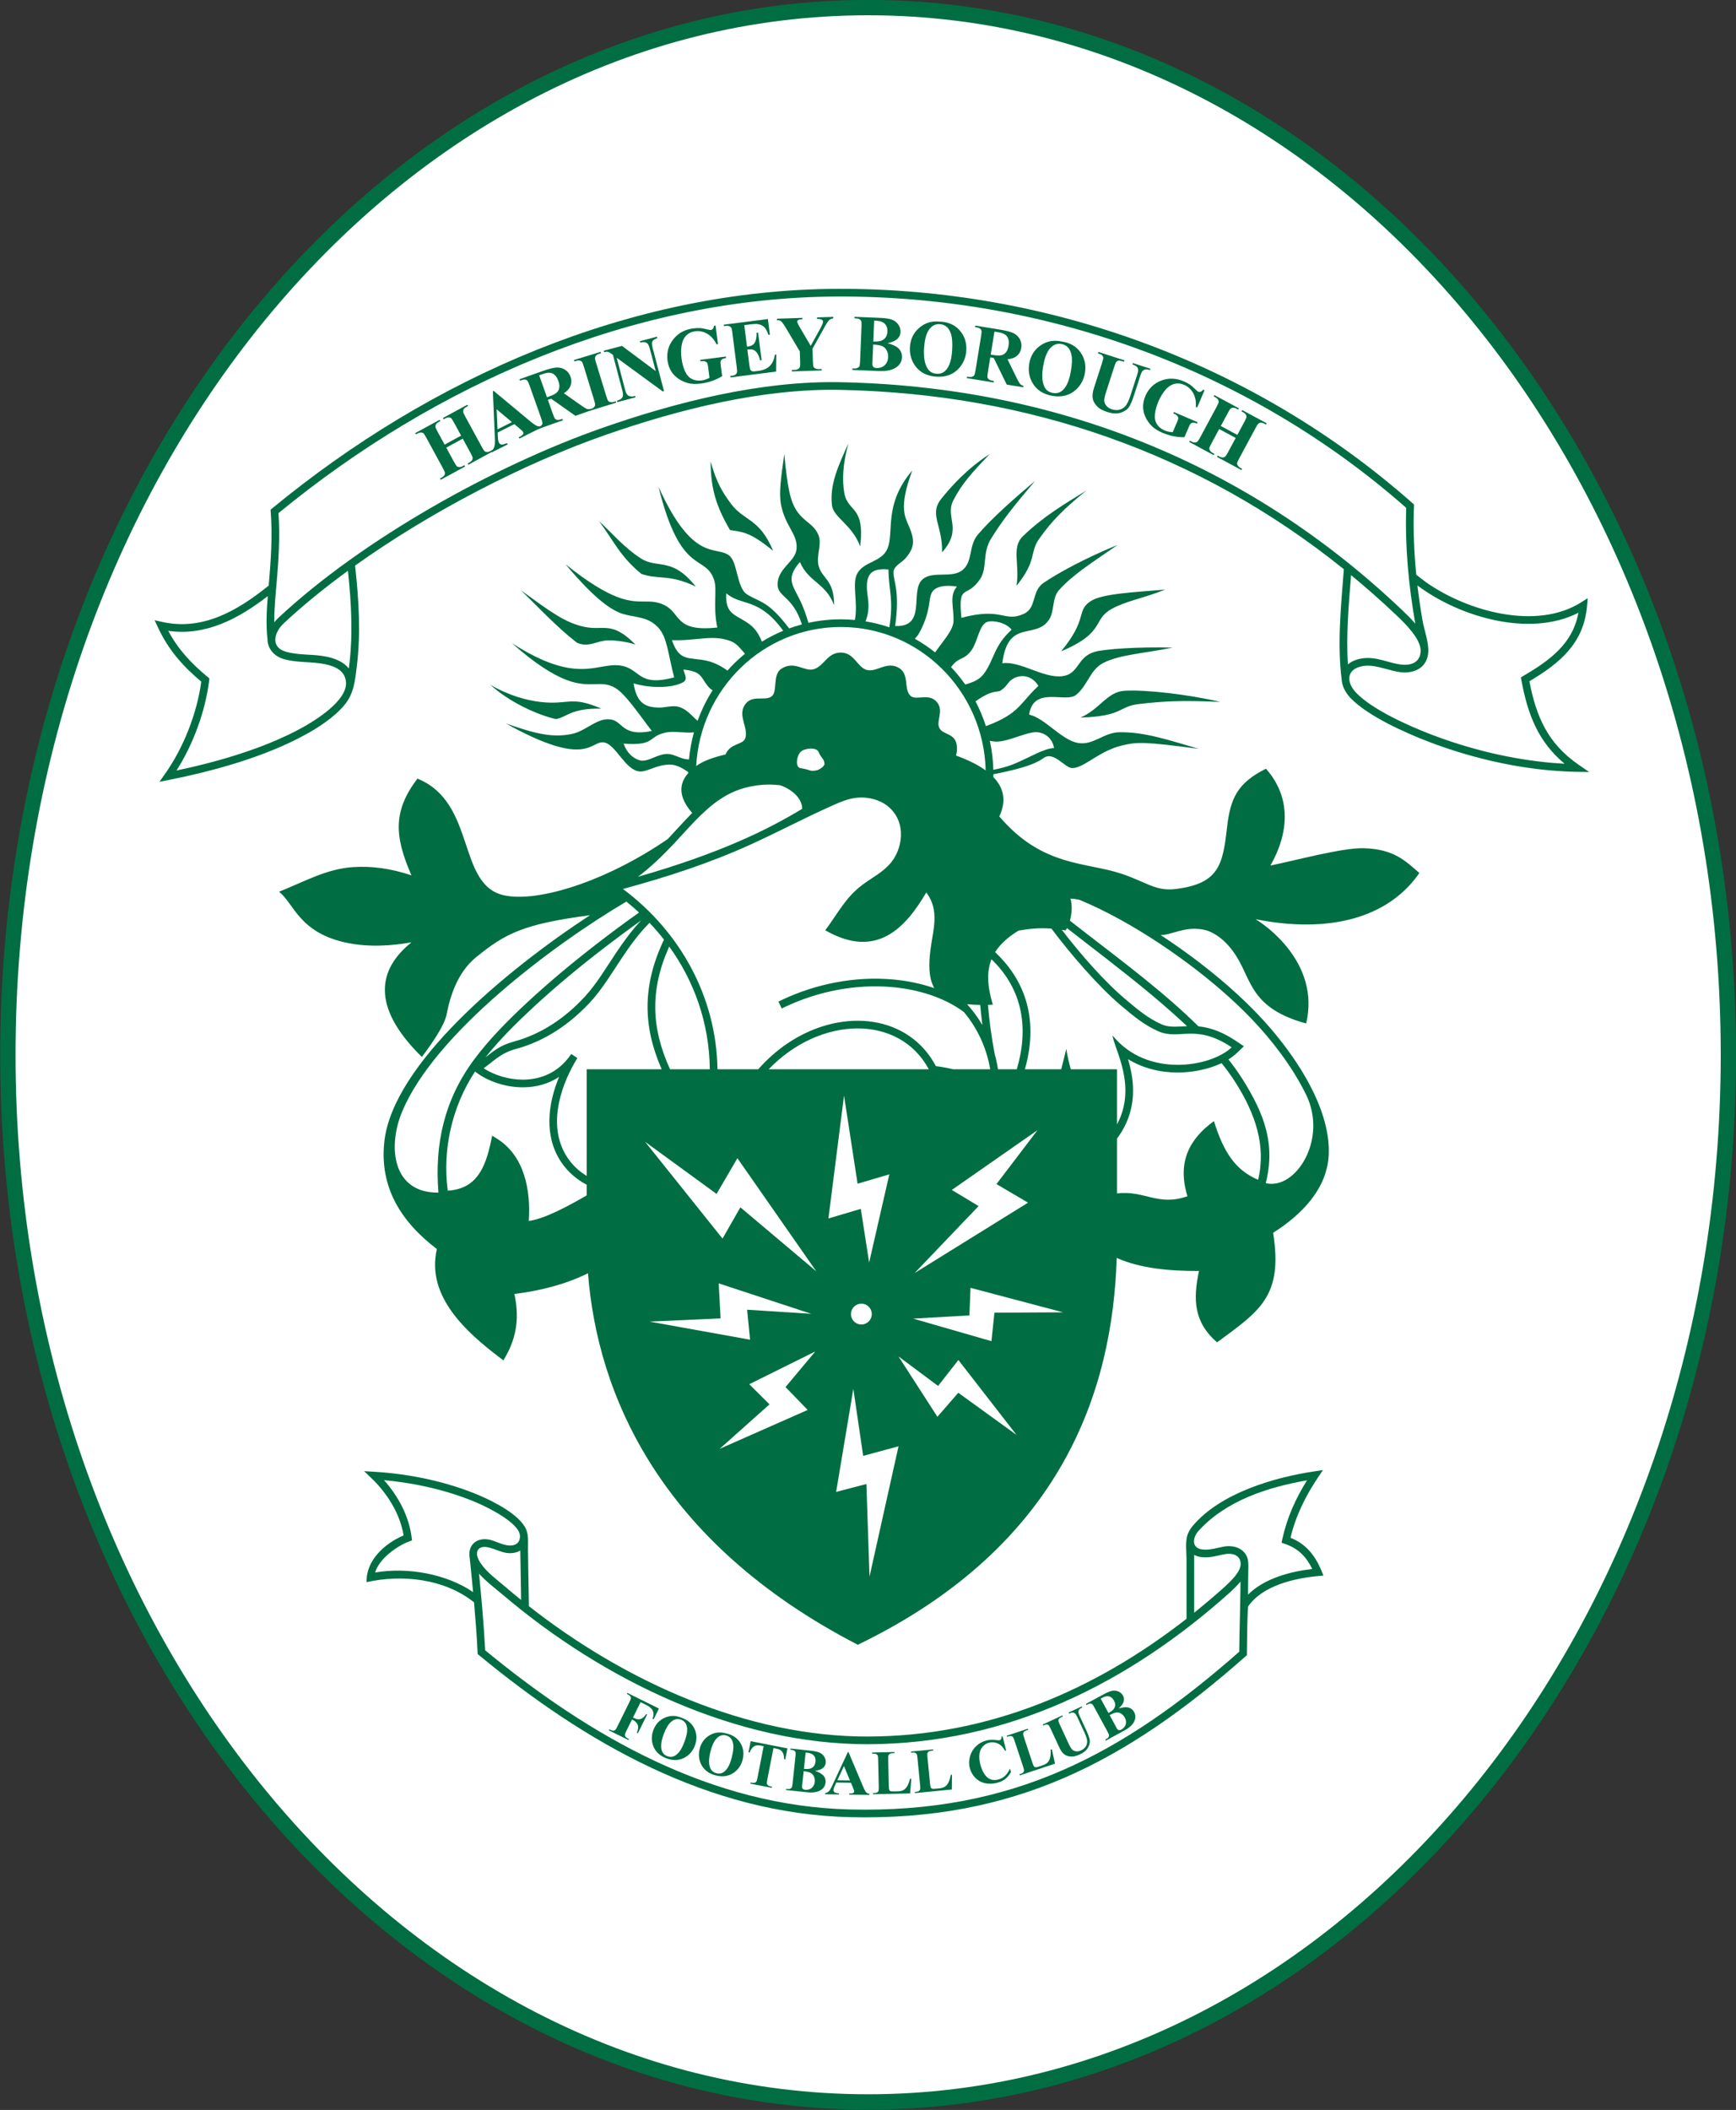 <?xml version="1.0" encoding="UTF-8"?>
<svg xmlns="http://www.w3.org/2000/svg" xmlns:xlink="http://www.w3.org/1999/xlink" width="466.6pt" height="567pt" viewBox="0 0 466.6 567" version="1.1">
<rect x="0" y="0" width="466.6" height="567" fill="#333333" stroke="none"/>
<g id="surface1">
<path style=" stroke:none;fill-rule:evenodd;fill:rgb(0%,43.138%,25.877%);fill-opacity:1;" d="M 233.336 -0.02 C 362.176 -0.02 466.621 126.891 466.621 283.445 C 466.621 440 362.176 566.91 233.336 566.91 C 104.5 566.91 0.055 440 0.055 283.445 C 0.055 126.891 104.5 -0.02 233.336 -0.02 Z M 233.336 -0.02 "/>
<path style=" stroke:none;fill-rule:evenodd;fill:rgb(100%,100%,100%);fill-opacity:1;" d="M 233.336 4.105 C 359.898 4.105 462.496 129.168 462.496 283.445 C 462.496 437.719 359.898 562.785 233.336 562.785 C 106.777 562.785 4.18 437.719 4.18 283.445 C 4.18 129.168 106.777 4.105 233.336 4.105 Z M 233.336 4.105 "/>
<path style=" stroke:none;fill-rule:evenodd;fill:rgb(0%,43.138%,25.877%);fill-opacity:1;" d="M 117.844 320.488 C 116.777 307.438 119.434 295.531 127.352 284.832 C 131.465 279.273 136.672 274.055 141.727 269.359 C 147.938 263.594 154.523 258.156 161.242 252.992 C 164.699 250.332 168.207 247.742 171.766 245.219 C 170.664 244.199 169.527 243.219 168.355 242.277 C 148.609 253.938 116.805 277.711 108.066 298.777 C 104.168 308.168 105.43 320.629 117.844 320.488 Z M 185.004 207.5 C 182.879 206.004 181.367 205.434 179.902 205.465 C 176.391 205.531 173.887 207.48 171.922 207.316 C 168.039 206.996 165.527 200.023 162.352 199.512 C 158.645 198.918 158.078 206.703 135.996 194.43 C 142.328 196.559 147.719 198.508 153.75 197.227 C 157.633 196.398 160.629 192.66 164.332 193.375 C 167.496 193.988 167.32 198.043 175.199 196.43 C 171.855 192.109 168.156 186.516 165.371 184.867 C 161.441 182.543 158.746 185.234 152.113 182.664 C 148.641 181.316 143.812 178.379 137.594 172.828 C 155.145 184.129 160.355 178.055 166.551 178.824 C 172.266 179.531 171.148 184.73 181.199 182.027 C 179.566 175.797 179.359 171.289 176.953 168.68 C 174.266 165.762 171.316 166.016 167.848 165.094 C 164.789 164.281 160.387 161.613 151.996 151.625 C 158.195 156.582 162.504 159.094 165.75 160.363 C 171.945 162.789 174.285 160.641 178.402 162.523 C 183.172 164.703 181.094 169.91 192.797 168.629 C 191.535 162.605 192.879 158.551 191.891 155.715 C 189.477 148.809 182.938 154.938 176.996 130.824 C 186.18 151.117 192.234 146.645 195.867 149.184 C 198.34 150.914 197.934 157.953 200.805 159.738 C 204.254 161.887 206.488 161.414 212.105 168.879 C 213.227 168.469 214.371 168.109 215.535 167.797 C 213.086 160.145 209.086 160.484 209 157.176 C 208.887 152.832 213.668 150.984 214.07 147.703 C 214.574 143.594 211.125 141.668 209.934 135.68 C 209.305 132.543 209.898 128.492 210.801 122.023 C 211.668 131.285 212.453 134.656 214.055 137.133 C 216.109 140.32 218.727 140.715 220 143.828 C 220.992 146.246 219.309 149.336 220.027 152.074 C 220.957 155.598 224.164 155.602 224.203 162.629 C 221.801 156.492 217.402 156.559 215 151.027 C 210.918 155.75 213.25 157.328 215.324 161.941 C 215.992 163.426 216.695 165.27 217.281 167.375 C 220.09 166.754 223.008 166.43 226 166.43 C 227.273 166.43 228.531 166.492 229.773 166.605 C 230.672 161.75 228.91 156.836 230.418 154.113 C 232.289 150.75 236.984 151.141 238.555 147.371 C 240.375 142.996 237.406 135.547 245.203 126.426 C 241.441 136.527 243.293 138.969 244.395 141.613 C 245.91 145.25 245.824 147.172 243.379 150.027 C 242.387 151.188 240.219 152.051 240.145 153.723 C 240.047 155.977 241.949 158.648 240.602 168.227 C 249.086 168.594 244.609 159.148 247.746 155.895 C 250.395 153.152 255.832 155.609 258.746 153.156 C 261.539 150.805 260.27 146.695 262.824 143.668 C 266.598 139.191 273.051 133.582 278.207 129.227 C 272.199 136.344 269.496 139.73 266.34 144.812 C 263.996 148.59 265.398 152.652 263.465 155.566 C 259.762 161.148 257.453 156.344 258.402 166.027 C 269.5 163.066 269.801 167.324 275.098 164.992 C 278.777 163.371 277.121 158.883 280.527 156.602 C 284.367 154.023 291.34 150.129 300.406 146.426 C 293.23 151.395 288.453 154.363 284.68 158.527 C 282.652 160.762 283.523 164.199 281.934 166.559 C 278.273 171.98 270.871 166.164 269.406 178.23 C 274.262 177.574 280.469 182.336 285.527 181.711 C 290.059 181.148 289.375 176.652 294.141 175.191 C 296.691 174.41 306.016 173.785 315.207 174.027 C 306.988 175.668 300.965 175.91 296.551 178.148 C 292.953 179.969 292.395 184.18 289.219 186.742 C 286.414 189 277.785 184.223 276.605 192.031 C 280.785 192.949 285.281 198.805 289.621 199.633 C 293.777 200.426 296.555 196.891 300.715 196.785 C 307.645 196.609 314.328 198.965 322.207 201.23 C 307.762 199.332 305.738 199.312 301.516 200.34 C 295.34 201.84 291.344 206.418 288.199 206.406 C 286.18 206.398 283.223 201.688 280.453 203.734 C 277.719 205.758 272.176 207.055 267.004 208.059 C 267.004 208.312 267 208.562 266.996 208.816 C 269.711 211.625 270.625 215.102 268.594 219.383 C 280.105 232.977 291.793 231.59 301.422 234.793 C 308.008 236.98 310.594 239.555 315.91 238.91 C 327.672 237.484 328.656 232.375 329.797 222.371 C 330.68 214.637 332.516 210.43 340.262 206.574 C 347.16 214.348 346.43 223.887 341.461 232.594 C 348.457 231.16 360.832 227.793 366.484 227.938 C 374.746 228.141 377.863 231.465 381.496 234.598 C 373.188 246.637 357.375 250.973 337.461 247.012 C 339.996 248.484 354.934 258.762 351.07 275.035 C 336.488 271.055 336.445 263.758 332.535 257.328 C 329.492 252.324 325.871 250.273 323.441 249.812 C 318.336 248.844 315.086 251.273 311.961 251.27 C 319.398 256.133 326.418 261.574 332.09 266.742 C 334.156 268.629 336.16 270.574 338.094 272.594 C 346.848 281.75 357.594 296.801 357.145 310.062 C 356.82 319.551 349.66 326.547 342.184 331.289 C 344.961 348.527 338.344 352.406 327.125 360.723 C 320.785 355.262 320.66 349.062 322.266 341.543 C 314.32 341.562 306.566 340.891 300.145 338.035 C 299.066 373.059 285.906 415.238 230.555 441.992 C 176.898 414.254 160.52 374.164 158.043 342.16 C 151.965 345.156 145.219 346.852 138.258 347.73 C 139.547 353.699 139.027 359.031 135.891 364.551 L 135.309 365.574 L 134.371 364.863 C 125.289 357.98 114.477 348.285 117.426 335.652 C 107.848 328.371 101.906 319.055 103.312 306.688 C 105.656 286.027 135.766 260.875 158.57 245.945 C 140.672 248.309 135.801 250.84 127.945 257.25 C 122.93 261.344 120.969 267.773 120.047 272.582 C 119.496 275.469 116.34 280.09 113.391 284.035 C 99.391 270.301 101.793 260.301 110.594 253.234 C 105.215 254.172 99.066 254.602 93.082 253.328 C 80.316 250.605 79.008 242.723 74.988 239.633 C 82.125 236.793 87.797 233.477 94.918 233.012 C 99.785 232.695 104.957 233.336 110.594 235.234 C 105.926 224.566 105.66 217.898 112.191 209.23 C 128.07 215.684 122.746 237.734 135.418 240.582 C 144.422 242.609 162.773 236.957 179.492 225.461 C 181.789 223.02 183.898 220.633 186.047 218.461 C 182.27 214.148 182.449 210.598 185 207.73 Z M 185.188 204.078 C 182.457 204.039 181.098 202.18 178.336 202.707 C 175.812 203.188 173.707 204.965 171.723 204.254 C 169.957 203.621 168.516 202.281 167.598 199.832 C 176.234 200.457 173.992 198.004 178.75 196.898 C 181.188 196.332 183.938 197.082 186.516 196.809 C 185.867 199.156 185.418 201.582 185.188 204.078 Z M 187.5 193.707 C 185.895 192.359 184.742 190.641 182.422 189.941 C 180.855 189.473 178.711 190.168 177.156 190.145 C 173.734 190.09 171.137 189.219 170.297 183.633 C 174.422 184.914 180.57 185.047 183.613 183.328 C 184.996 182.547 183.934 181.125 183.699 179.93 C 185.973 180.156 187.535 180.664 188.355 181.691 C 189.395 182.992 190.121 184.711 191.527 185.508 C 189.902 188.062 188.547 190.809 187.5 193.707 Z M 195.523 180.207 C 193.684 178.859 191.684 177.941 189.98 177.562 C 185.168 176.488 182.637 177.984 180.598 172.023 C 187.105 172.297 191.645 170.387 196.492 172.328 C 198.172 173 199.074 174.434 200.242 175.668 C 198.555 177.055 196.977 178.57 195.523 180.207 Z M 204.766 172.438 C 204.094 170.633 203.039 168.988 201.648 167.902 C 198.121 165.137 194.809 165.461 195.199 159.426 C 199.367 163.012 203.875 160.383 210.516 169.5 C 208.516 170.328 206.594 171.312 204.766 172.438 Z M 238.801 153.027 C 238.863 158.789 240.238 160.984 239.035 168.574 C 236.965 167.871 234.82 167.332 232.621 166.973 C 233.359 165.207 233.656 163.176 233.246 160.465 C 232.324 154.391 233.906 152.605 238.801 153.027 Z M 245.883 171.645 C 246.477 171.07 247.031 170.266 247.559 169.18 C 250.207 163.707 249.496 161.227 250.402 159.355 C 251.27 157.559 253.965 157.121 257.203 157.625 C 255.035 160.176 256.422 163.129 256.281 166.969 C 256.191 169.387 253.367 172.383 251.336 175.32 C 249.625 173.953 247.801 172.723 245.883 171.645 Z M 255.629 179.273 C 257.773 176.289 259.121 177.637 261.23 174.57 C 262.844 172.219 263.23 167.621 265.523 167.07 C 267.168 166.672 270.379 167.32 271.895 169.223 C 267.078 173.621 267.27 177.121 264.559 180.906 C 263.352 182.598 261.77 183.27 259.438 183.949 C 258.281 182.297 257.008 180.734 255.629 179.273 Z M 262.195 188.469 C 267.062 185.035 267.93 186.316 269.121 185.465 C 271.094 184.062 270.746 183.102 272.703 182.168 C 274.383 181.363 277.254 181.309 279.105 184.32 C 276.07 187.098 274.691 189.508 272.09 191.496 C 270.297 192.863 267.969 194.039 264.988 195.125 C 264.246 192.812 263.309 190.586 262.195 188.469 Z M 266.043 199.059 C 266.727 199.234 267.453 199.328 268.238 199.281 C 271.176 199.105 274.883 197.219 277.664 196.809 C 280.402 196.406 282.867 198.223 283.305 201.02 C 280.406 201.168 277.074 203.418 272.48 205.316 C 270.938 205.957 269.008 206.473 266.988 206.867 C 266.914 204.195 266.594 201.582 266.043 199.059 Z M 174.578 247.992 C 171.785 250.777 169.453 253.98 167.25 257.273 C 164.559 261.293 161.949 265.715 158.664 269.277 C 153.207 275.184 146.488 279.77 138.684 281.879 C 134.605 282.98 132.914 284.988 129.992 287.07 C 133.035 289.07 137.004 290.137 140.543 290.133 C 145.57 290.121 149.941 288.078 152.969 284.02 L 153.555 283.238 L 155.18 284.316 L 154.684 285.156 C 150.234 292.754 147.219 303.199 152.566 311.152 C 153.918 313.168 155.672 314.773 157.688 316.004 L 157.688 287.336 L 177.84 287.336 C 172.801 275.797 172.57 264.93 178.465 252.488 C 177.242 250.93 175.945 249.43 174.578 247.992 Z M 179.871 254.363 C 174.59 266.117 175.086 276.355 180.09 287.336 L 190.785 287.336 C 190.641 274.895 186.578 263.648 179.871 254.363 Z M 192.84 287.336 L 203.801 287.336 C 208.488 282.012 214.48 277.848 221.293 275.738 C 228.207 273.598 235.883 273.676 242.355 277.16 C 246.348 279.309 249.441 282.531 251.539 286.496 C 253.117 286.684 254.656 286.984 256.18 287.336 L 266.137 287.336 C 265.211 281.734 262.738 276.293 259.059 271.945 C 253.562 267.875 246.449 265.844 239.773 265.254 C 230 264.395 219.891 266.379 211.043 270.566 L 210.109 271.008 L 209.227 269.145 L 210.16 268.703 C 219.34 264.359 229.816 262.305 239.953 263.203 C 243.684 263.531 247.52 264.289 251.164 265.559 L 251.094 265.441 L 250.938 265.352 L 250.891 265.066 C 249.684 262.691 249.535 259.402 250.113 255.031 C 250.77 250.047 252.637 244.562 248.957 239.836 C 243.547 249.051 235.746 258.012 221.805 249.988 C 225.262 245.402 227.258 241.117 231.859 237.734 C 234.617 235.703 237.055 234.504 239.113 232.238 C 242.629 228.363 243.879 220.918 238.617 216.641 C 236.605 215.004 232.812 213.629 228.484 214.688 C 226.574 215.152 224.559 216.094 222.543 217.004 C 215.57 220.164 208.891 223.691 201.891 226.883 C 190.828 231.922 179.227 235.699 167.438 238.887 C 182.883 250.414 192.559 268 192.84 287.336 Z M 206.602 287.336 L 249.645 287.336 C 241.688 272.535 220.539 272.883 206.602 287.336 Z M 268.238 287.336 L 273.297 287.336 C 276.457 276.605 275.129 266.125 266.492 257.777 C 265.16 261.121 265.367 265.059 266.852 269.988 C 266.402 270.008 265.965 270.02 265.535 270.031 C 265.918 274.473 266.531 278.98 267.367 283.297 C 267.734 284.605 268.027 285.953 268.238 287.336 Z M 287.574 247.414 C 289.293 248.754 291.02 250.09 292.746 251.426 C 301.668 258.328 312.914 266.723 322.125 275.809 C 325.844 276.172 329.109 277.664 332.195 279.727 L 334.336 281.156 L 332.477 282.93 C 331.793 283.586 331.02 284.172 330.18 284.695 C 331.621 286.52 332.938 288.363 334.094 290.211 C 339.758 299.297 342.891 307.352 340.207 317.941 C 348.129 319.926 356.965 306.297 351.059 294.18 C 347.301 286.473 341.547 279.191 336.602 274.02 C 334.703 272.035 332.73 270.117 330.699 268.27 C 319.934 258.445 304.145 247.582 290.07 241.777 C 289.223 241.602 288.426 241.5 287.688 241.488 C 288.137 242.57 288.227 245.082 287.574 247.414 Z M 286.785 249.414 C 286.668 249.625 286.547 249.828 286.414 250.023 C 286.07 249.965 285.73 249.91 285.398 249.859 C 290.465 256.523 296.992 263.918 302.648 268.656 C 305.684 271.203 308.469 273.586 312.129 275.23 C 313.109 275.672 314.074 275.848 315.141 275.883 C 316.473 275.93 317.754 275.82 319.055 275.762 C 317.734 274.516 316.406 273.305 315.09 272.137 C 307.543 265.422 299.469 259.234 291.484 253.055 C 289.914 251.844 288.348 250.629 286.785 249.414 Z M 282.609 249.547 C 279.16 249.293 276.398 249.609 273.773 250.074 C 270.871 251.848 268.797 253.738 267.465 255.867 C 274.668 262.621 279.562 272.891 275.473 287.336 L 285.238 287.336 L 286.609 281.844 C 286.836 283.52 287.258 285.387 287.805 287.336 L 300.223 287.336 L 300.223 302.156 C 305.738 291.918 299.473 281.883 299.02 278.242 C 308.273 289.723 325.465 286.785 331.051 281.441 C 321.23 274.879 317.027 279.688 311.285 277.109 C 307.336 275.34 304.582 272.969 301.324 270.234 C 295.246 265.141 287.566 256.168 282.609 249.547 Z M 263.465 270.043 C 262.184 270.031 261.008 269.965 259.934 269.852 C 261.449 271.527 262.836 273.41 264.039 275.469 C 263.809 273.66 263.621 271.848 263.465 270.043 Z M 215.621 217.348 C 215.617 214.844 213.332 212.305 209.707 211.02 C 207.973 210.816 206.328 210.805 205.148 210.887 C 200.641 211.211 196.777 212.516 193.074 215.098 C 188.602 218.215 184.816 222.809 181.09 226.77 C 178 230.055 174.914 233 171.496 235.613 C 193.527 229.289 206.203 223.039 215.621 217.348 Z M 300.223 305.977 L 300.223 320.707 C 307.688 319.801 311.25 324.27 319.164 321.453 C 316.246 312.047 319.949 305.852 326.277 301.277 C 328.961 309.922 332.227 314.512 338.156 317.043 C 340.359 307.855 337.352 299.332 332.344 291.305 C 331.145 289.383 329.797 287.512 328.344 285.695 C 324.625 287.461 320.105 288.234 316.402 288.215 C 311.637 288.188 307.078 287.012 303.18 284.617 C 303.676 286.285 304.074 287.977 304.312 289.719 C 305.145 295.879 303.727 301.281 300.223 305.977 Z M 157.688 321.242 L 157.688 318.375 C 154.969 316.93 152.609 314.918 150.852 312.305 C 146.203 305.383 147.195 296.797 150.273 289.387 C 147.457 291.242 144.145 292.188 140.547 292.191 C 136.129 292.203 131.188 290.711 127.684 287.949 C 121.473 297.336 118.863 309.016 120.348 319.969 C 127.867 319.488 130.391 314.223 131.984 306.625 L 132.289 305.184 L 133.539 305.965 C 141.02 310.621 142.68 319.906 142.121 328.109 C 146.551 327.48 152.715 324.098 157.688 321.242 Z M 172.324 247.352 C 169.004 249.715 165.73 252.141 162.5 254.625 C 155.832 259.75 149.297 265.148 143.133 270.871 C 138.754 274.934 134.25 279.406 130.48 284.145 C 132.703 282.41 134.438 280.891 138.145 279.887 C 145.574 277.879 151.961 273.496 157.148 267.875 C 160.344 264.414 162.918 260.039 165.539 256.125 C 167.609 253.031 169.785 250.031 172.324 247.352 Z M 172.324 247.352 "/>
<path style=" stroke:none;fill-rule:evenodd;fill:rgb(100%,100%,100%);fill-opacity:1;" d="M 226 168.488 C 247.176 168.488 264.406 185.66 264.93 207.031 C 262.777 205.465 260.023 204.145 256.945 203.035 C 257.188 202.223 257.305 201.312 257.145 200.215 C 256.664 196.891 253.34 197.52 252.465 195.609 C 251.59 193.703 253.688 191.137 251.93 188.809 C 249.832 186.031 246.191 188.395 244.719 186.988 C 242.824 185.18 244.5 181.215 241.625 179.496 C 238.344 177.539 235.625 180.746 233.008 180.043 C 230.387 179.34 229.637 175.363 226 175.363 C 222.316 175.363 221.527 179.012 218.703 179.836 C 216.215 180.57 213.543 177.445 210.039 179.691 C 207.551 181.289 209.07 185.633 207.488 187.047 C 205.691 188.648 202 186.348 200.059 189.629 C 198.352 192.508 201.285 195.801 200.277 198.465 C 199.617 200.211 196.305 199.641 195.008 202.738 C 191.594 203.574 189.133 204.406 187.121 205.852 C 188.234 185.031 205.219 168.488 226 168.488 Z M 226 168.488 "/>
<path style=" stroke:none;fill-rule:evenodd;fill:rgb(100%,100%,100%);fill-opacity:1;" d="M 219.402 341.641 L 198.199 311.238 L 192.598 320.84 L 173.398 306.84 L 194.199 332.84 L 199 324.441 Z M 219.402 341.641 "/>
<path style=" stroke:none;fill-rule:evenodd;fill:rgb(100%,100%,100%);fill-opacity:1;" d="M 233.707 423.676 L 241.504 388.656 L 232.004 391.23 L 229.359 373.215 L 224.738 400.91 L 232.871 398.793 Z M 233.707 423.676 "/>
<path style=" stroke:none;fill-rule:evenodd;fill:rgb(100%,100%,100%);fill-opacity:1;" d="M 226.859 294.41 L 222.664 327.43 L 231.363 324.855 L 233.609 339.27 L 239.031 315.578 L 230.5 318.094 Z M 226.859 294.41 "/>
<path style=" stroke:none;fill-rule:evenodd;fill:rgb(100%,100%,100%);fill-opacity:1;" d="M 245.828 342.102 L 276.312 323.188 L 267.828 318.195 L 278.855 303.711 L 255.828 319.77 L 263.027 324.105 Z M 245.828 342.102 "/>
<path style=" stroke:none;fill-rule:evenodd;fill:rgb(100%,100%,100%);fill-opacity:1;" d="M 285.723 352.656 L 260.852 346.078 L 260.555 353.484 L 245.445 354.348 L 266.48 360.41 L 267.285 352.758 Z M 285.723 352.656 "/>
<path style=" stroke:none;fill-rule:evenodd;fill:rgb(100%,100%,100%);fill-opacity:1;" d="M 273.219 385.602 L 257.594 365.473 L 252.137 372.438 L 241.496 364.508 L 251.953 380.73 L 257.566 374.27 Z M 273.219 385.602 "/>
<path style=" stroke:none;fill-rule:evenodd;fill:rgb(100%,100%,100%);fill-opacity:1;" d="M 193.438 389.332 L 217.09 378.887 L 211.133 372.742 L 219.129 363.176 L 201.387 371.977 L 206.82 377.391 Z M 193.438 389.332 "/>
<path style=" stroke:none;fill-rule:evenodd;fill:rgb(100%,100%,100%);fill-opacity:1;" d="M 218.047 353.059 L 193.176 344.879 L 193.68 354.285 L 174.566 355.148 L 201.602 360.012 L 200.809 351.957 Z M 218.047 353.059 "/>
<path style=" stroke:none;fill-rule:evenodd;fill:rgb(100%,100%,100%);fill-opacity:1;" d="M 231.516 350.328 C 233.062 350.328 234.316 351.582 234.316 353.129 C 234.316 354.676 233.062 355.93 231.516 355.93 C 229.969 355.93 228.715 354.676 228.715 353.129 C 228.715 351.582 229.969 350.328 231.516 350.328 Z M 231.516 350.328 "/>
<path style=" stroke:none;fill-rule:evenodd;fill:rgb(0%,43.138%,25.877%);fill-opacity:1;" d="M 131.793 184.027 C 136.859 188.629 144.219 192.043 149.395 193.23 C 152.504 192.727 153.262 190.297 161.598 190.43 C 153.32 186.824 152.938 189.531 145.203 188.625 C 141.688 188.211 136.918 187.008 131.793 184.027 Z M 131.793 184.027 "/>
<path style=" stroke:none;fill-rule:evenodd;fill:rgb(0%,43.138%,25.877%);fill-opacity:1;" d="M 139.996 158.629 C 144.547 162.988 149.434 168.344 155.055 172.703 C 158.289 174.152 160.336 172.129 163.547 172.078 C 165.742 172.043 169.031 172.582 170.797 173.227 C 164.461 166.781 162.262 169.496 157.246 168.488 C 151.895 167.418 147.859 164.305 139.996 158.629 Z M 139.996 158.629 "/>
<path style=" stroke:none;fill-rule:evenodd;fill:rgb(0%,43.138%,25.877%);fill-opacity:1;" d="M 160.996 140.027 C 164.598 143.359 167.695 147.094 172.199 150.027 C 176.699 152.961 180.598 149.492 187 157.629 C 179.93 154.227 177.062 155.828 172.398 154.227 C 166.664 149.559 164.93 145.293 160.996 140.027 Z M 160.996 140.027 "/>
<path style=" stroke:none;fill-rule:evenodd;fill:rgb(0%,43.138%,25.877%);fill-opacity:1;" d="M 191 124.023 C 191.031 131.492 192.566 136.156 196.199 142.426 C 199.398 143.027 201.199 142.625 207.801 148.027 C 204.066 139.109 200.02 140.148 196.453 135.348 C 194.312 132.469 192.598 129.773 191 124.023 Z M 191 124.023 "/>
<path style=" stroke:none;fill-rule:evenodd;fill:rgb(0%,43.138%,25.877%);fill-opacity:1;" d="M 231.203 146.828 C 232.535 135.676 227.836 137.824 226.918 132.387 C 226.363 129.125 226.453 125.074 228 119.223 C 225.543 124.707 222.969 130.008 223.602 135.625 C 223.801 138.961 229 140.895 231.203 146.828 Z M 231.203 146.828 "/>
<path style=" stroke:none;fill-rule:evenodd;fill:rgb(0%,43.138%,25.877%);fill-opacity:1;" d="M 266.004 122.023 C 261.336 126.926 258.469 130.027 256.203 134.523 C 253.938 139.023 258.871 142.125 253.203 148.426 C 253.402 141.16 249.605 138.262 253.004 134.027 C 255.547 130.852 259.871 125.957 266.004 122.023 Z M 266.004 122.023 "/>
<path style=" stroke:none;fill-rule:evenodd;fill:rgb(0%,43.138%,25.877%);fill-opacity:1;" d="M 292.008 131.824 C 286.387 135.277 280.602 138.633 274.953 144.07 C 271.73 147.172 274.18 151.727 273.203 157.426 C 278.828 150.492 276.656 148.559 279.281 144.828 C 282.652 140.027 286.031 136.625 292.008 131.824 Z M 292.008 131.824 "/>
<path style=" stroke:none;fill-rule:evenodd;fill:rgb(0%,43.138%,25.877%);fill-opacity:1;" d="M 313.207 158.426 C 307.207 160.828 302.805 161.43 298.805 163.629 C 293.473 166.559 297.34 169.895 285.207 175.027 C 292.473 166.227 289.207 164.289 293.008 161.629 C 296.07 159.48 305.141 159.16 313.207 158.426 Z M 313.207 158.426 "/>
<path style=" stroke:none;fill-rule:evenodd;fill:rgb(0%,43.138%,25.877%);fill-opacity:1;" d="M 328.008 188.629 C 317.797 188.168 313.117 188.379 306.051 189.203 C 300.555 189.848 301.859 192.5 290.406 192.828 C 295.473 190.695 297.594 185.914 302.207 185.629 C 307.773 185.285 319.207 186.562 328.008 188.629 Z M 328.008 188.629 "/>
<path style=" stroke:none;fill-rule:evenodd;fill:rgb(100%,100%,100%);fill-opacity:1;" d="M 219.402 207.031 C 217.547 207.367 218.023 206.867 215.199 206.43 C 213.652 206.191 214.09 203.141 215.199 202.031 C 216.199 201.031 219.457 200.727 220 202.031 C 220.809 203.961 221.508 203.824 221.602 205.23 C 221.648 205.973 220.133 206.898 219.402 207.031 Z M 219.402 207.031 "/>
<path style=" stroke:none;fill-rule:evenodd;fill:rgb(0%,43.138%,25.877%);fill-opacity:1;" d="M 411.07 183.074 C 412.898 192.566 415.988 199.781 424.324 205.523 L 427.133 207.461 L 423.723 207.406 C 421.559 207.371 419.398 207.258 417.242 207.078 C 405.91 206.129 394.285 203.297 383.68 199.207 C 377.52 196.832 367.738 192.449 363.082 187.664 C 361.562 186.102 360.738 184.344 360.621 182.703 C 359.391 173.039 360.434 162.809 361.184 153.145 L 361.199 152.969 C 322.461 121.773 276.367 105.75 225.75 104.77 C 204.824 104.367 182.328 110.023 162.621 116.918 C 141.055 124.465 116.051 137.285 95.445 151.984 C 96.445 161.219 97.012 170.094 95.895 179.164 C 95.441 182.852 95.129 186.262 92.742 189.254 C 89.914 192.793 85.156 195.734 82.195 197.359 C 71.258 203.375 57.559 207.16 45.387 209.586 L 42.848 210.094 L 44.344 207.98 C 49.328 200.934 52.93 191.754 54.098 183.18 C 49.051 178.922 45.258 174.629 42.445 168.574 L 41.566 166.676 L 43.605 167.133 C 54.34 169.527 63.617 164.23 71.766 157.723 L 72.215 157.363 L 72.289 156.539 C 72.844 150.117 73.234 143.957 72.762 137.5 L 72.723 136.969 L 73.133 136.629 C 115.746 101.52 169.391 77.789 225.207 77.621 C 281.844 77.449 337.199 97.645 379.695 135.254 L 380.062 135.578 L 380.043 136.062 C 379.812 142.203 380.055 148.336 380.66 154.438 C 381.617 155.191 382.746 156.082 383.25 156.438 C 394.371 164.285 412.969 169.473 424.984 161.863 L 426.746 160.746 L 426.566 162.82 C 425.684 172.93 419.219 178.215 411.07 183.074 Z M 93.52 153.375 C 87.266 157.938 81.449 162.668 76.301 167.465 C 73.645 169.945 72.633 173.922 76.84 175.133 C 80.367 176.148 84.219 175.715 87.84 176.477 C 90.211 176.977 92.414 177.93 93.754 179.648 C 94.926 170.863 94.453 162.273 93.52 153.375 Z M 362.293 178.555 C 363.207 177.754 364.496 177.172 366.16 176.926 C 370.18 176.332 373.309 178.332 376.992 178.617 C 379.598 178.82 381.738 177.809 381.84 174.965 C 381.957 171.762 377.711 167.602 375.496 165.492 C 371.469 161.664 367.348 158.02 363.141 154.551 C 362.516 162.387 361.77 170.629 362.293 178.555 Z M 71.977 160.184 C 64.094 166.285 55.289 170.957 45.223 169.523 C 47.883 174.52 51.355 178.219 55.852 181.961 L 56.285 182.32 L 56.219 182.879 C 55.191 191.113 51.984 199.914 47.441 207.059 C 58.766 204.664 71.188 201.059 81.203 195.555 C 84.785 193.582 93.277 188.328 93 183.41 C 92.828 180.277 90.141 179.07 87.414 178.496 C 83.738 177.719 79.945 178.172 76.27 177.113 C 74.691 176.66 73.285 175.68 72.508 174.211 C 72.07 173.387 71.883 172.551 71.891 171.727 C 71.469 167.926 71.668 164.023 71.977 160.184 Z M 73.711 167.234 C 74.074 166.777 74.477 166.348 74.895 165.957 C 97.488 144.883 132.785 125.172 161.941 114.973 C 181.891 107.992 204.605 102.297 225.789 102.707 C 283.305 103.824 335.059 124.199 376.914 163.996 C 377.961 164.992 379.234 166.23 380.402 167.605 C 378.602 157.328 377.613 146.918 377.965 136.477 C 335.895 99.406 281.184 79.512 225.215 79.684 C 170.055 79.848 117.027 103.266 74.855 137.883 C 75.277 144.258 74.895 150.359 74.344 156.715 C 74.043 160.152 73.695 163.719 73.711 167.234 Z M 383.902 175.039 C 383.754 179.09 380.617 180.969 376.832 180.672 C 373.5 180.414 369.855 178.461 366.465 178.965 C 361.91 179.645 361.66 183.246 364.562 186.227 C 368.965 190.75 378.598 195.035 384.422 197.281 C 394.844 201.301 406.277 204.094 417.414 205.023 C 418.449 205.109 419.488 205.18 420.527 205.234 C 413.469 199.348 410.621 192.055 408.91 182.738 L 408.781 182.031 L 409.402 181.664 C 416.645 177.406 422.73 172.953 424.242 164.66 C 411.086 171.41 392.125 165.73 380.973 157.328 C 381.34 160.457 381.801 163.578 382.336 166.684 C 382.773 169.227 383.996 172.496 383.902 175.039 Z M 383.902 175.039 "/>
<path style=" stroke:none;fill-rule:evenodd;fill:rgb(0%,43.138%,25.877%);fill-opacity:1;" d="M 352.707 421.621 C 351.129 418.387 348.945 416.074 345.328 414.875 L 344.453 414.582 L 344.645 413.68 C 345.871 407.945 348.227 402.727 351.293 397.805 C 340.789 399.648 329.59 403.203 322.152 411.371 C 320.578 413.102 320.16 415.945 323.035 416.371 C 325.195 416.688 327.363 415.832 329.484 415.523 C 331.891 415.281 334.156 416.18 335.086 418.184 C 335.719 419.551 335.508 421.238 335.504 422.703 C 335.5 424.645 335.477 426.586 335.441 428.523 C 339.758 424.188 346.73 422.32 352.707 421.621 Z M 141.91 416.863 L 142.156 431.617 C 168.004 451.91 200.832 466.746 233.379 466.652 C 265.562 466.562 294.168 454.305 318.914 435.008 L 318.91 418.957 C 318.91 416.84 318.488 414.078 319.312 412.098 C 319.621 411.355 320.078 410.633 320.645 409.965 C 328.082 401.227 342.387 397.02 353.27 395.395 L 355.578 395.047 L 354.277 396.988 C 350.902 402.016 348.254 407.344 346.859 413.238 C 350.98 414.879 353.453 417.93 355.184 422.105 L 355.719 423.402 L 354.32 423.527 C 347.922 424.102 339.316 426.09 335.461 431.711 C 335.227 433.926 335.156 442.461 335.141 444.344 L 335.133 444.805 L 334.789 445.105 C 302.723 473.422 272.465 489.391 228.406 488.316 C 190.473 487.387 157.324 468.383 128.738 444.777 L 128.387 444.488 L 128.367 444.031 C 128.141 439.531 127.805 435.059 127.41 430.586 C 119.48 424.242 108.137 423.02 98.535 425.16 C 98.34 419.488 103.16 414.879 108.48 412.605 C 107.523 406.781 104.09 401.305 99.887 397.281 L 97.859 395.34 L 100.66 395.508 C 110.168 396.07 120.379 398.203 129.148 401.988 C 132.367 403.383 139.629 406.906 141.41 410.977 C 142.164 412.691 141.875 414.996 141.906 416.863 Z M 140.066 429.953 L 139.844 416.66 C 138.844 417.277 137.543 417.508 136.141 417.316 C 134.066 417.035 131.32 415.262 129.438 415.801 C 129.137 415.891 128.863 416.039 128.656 416.273 C 127.754 417.281 128.336 418.805 129.18 420.062 C 130.855 422.566 133.664 424.574 135.922 426.508 C 137.281 427.672 138.664 428.82 140.066 429.953 Z M 320.973 417.848 L 320.977 433.375 C 323.809 431.105 326.586 428.742 329.316 426.293 C 330.797 424.887 333.539 422.359 333.465 420.199 C 333.391 418.078 331.582 417.383 329.738 417.57 C 327.305 417.922 325.297 418.789 322.734 418.41 C 322.055 418.309 321.469 418.117 320.973 417.848 Z M 333.43 425.008 C 332.566 426.051 331.57 426.996 330.715 427.809 C 303.297 452.41 270.695 468.609 233.383 468.715 C 197.957 468.816 162.254 451.559 135.277 428.668 C 133.172 426.883 130.66 425.031 128.758 422.875 C 129.43 429.734 130.047 436.578 130.402 443.477 C 158.531 466.641 191.168 485.344 228.457 486.254 C 271.824 487.316 301.539 471.641 333.082 443.863 C 333.152 437.57 333.367 431.297 333.43 425.008 Z M 128.867 413.82 C 131.738 412.996 133.82 414.922 136.418 415.273 C 138.309 415.531 139.828 414.793 139.75 412.703 C 139.613 409.215 130.965 405.023 128.332 403.883 C 120.602 400.543 111.703 398.527 103.219 397.766 C 107.039 402.055 109.934 407.453 110.641 413.137 L 110.738 413.953 L 109.965 414.234 C 106.797 415.379 101.883 418.879 100.824 422.574 C 109.371 421.098 119.852 422.852 127.16 427.84 C 126.926 425.285 126.672 422.73 126.414 420.176 C 126.312 419.121 126.102 418.086 126.188 417.098 C 126.32 415.531 127.355 414.258 128.867 413.82 Z M 128.867 413.82 "/>
<path style=" stroke:none;fill-rule:evenodd;fill:rgb(0%,43.138%,25.877%);fill-opacity:1;" d="M 119.949 120.293 L 122.062 124.176 C 122.414 124.82 122.664 125.203 122.82 125.324 C 122.984 125.445 123.199 125.508 123.469 125.516 C 123.742 125.527 124.055 125.434 124.406 125.246 L 124.82 125.016 L 125.008 125.359 L 118.445 128.93 L 118.262 128.59 L 118.68 128.363 C 119.043 128.164 119.301 127.938 119.449 127.688 C 119.566 127.516 119.605 127.301 119.578 127.043 C 119.566 126.859 119.391 126.453 119.047 125.82 L 114.551 117.566 C 114.203 116.926 113.949 116.543 113.793 116.422 C 113.637 116.293 113.422 116.23 113.152 116.223 C 112.883 116.215 112.566 116.309 112.219 116.5 L 111.801 116.727 L 111.613 116.383 L 118.172 112.809 L 118.359 113.152 L 117.945 113.379 C 117.582 113.578 117.32 113.801 117.172 114.051 C 117.059 114.227 117.012 114.441 117.035 114.703 C 117.047 114.891 117.227 115.297 117.566 115.926 L 119.504 119.477 L 123.934 117.062 L 122 113.512 C 121.648 112.871 121.398 112.488 121.242 112.363 C 121.086 112.238 120.871 112.176 120.598 112.168 C 120.32 112.164 120.008 112.258 119.656 112.449 L 119.25 112.672 L 119.062 112.328 L 125.613 108.758 L 125.801 109.102 L 125.395 109.324 C 125.023 109.523 124.766 109.746 124.617 109.996 C 124.508 110.172 124.461 110.383 124.48 110.648 C 124.496 110.832 124.672 111.238 125.016 111.867 L 129.512 120.121 C 129.859 120.762 130.113 121.145 130.266 121.27 C 130.426 121.395 130.641 121.457 130.914 121.461 C 131.191 121.469 131.504 121.379 131.855 121.188 L 132.266 120.965 L 132.449 121.305 L 125.895 124.875 L 125.711 124.535 L 126.117 124.312 C 126.484 124.109 126.742 123.883 126.891 123.637 C 127.004 123.465 127.047 123.246 127.027 122.984 C 127.016 122.805 126.84 122.395 126.496 121.766 L 124.379 117.879 Z M 119.949 120.293 "/>
<path style=" stroke:none;fill-rule:evenodd;fill:rgb(0%,43.138%,25.877%);fill-opacity:1;" d="M 138.258 113.977 L 133.746 116.23 L 133.832 117.746 C 133.859 118.25 133.945 118.633 134.078 118.902 C 134.258 119.266 134.535 119.457 134.91 119.477 C 135.129 119.496 135.582 119.363 136.273 119.082 L 136.449 119.43 L 132.199 121.551 L 132.023 121.207 C 132.445 120.906 132.73 120.527 132.867 120.066 C 133.008 119.609 133.055 118.785 133 117.594 L 132.477 105.109 L 132.656 105.02 L 142.5 113.203 C 143.438 113.977 144.109 114.418 144.52 114.535 C 144.836 114.625 145.191 114.586 145.598 114.422 L 145.773 114.77 L 139.59 117.859 L 139.414 117.512 L 139.668 117.387 C 140.164 117.137 140.48 116.891 140.609 116.656 C 140.699 116.484 140.695 116.305 140.602 116.113 C 140.547 116.004 140.469 115.895 140.371 115.797 C 140.328 115.746 140.117 115.559 139.734 115.23 Z M 137.59 113.438 L 133.488 109.988 L 133.727 115.371 Z M 137.59 113.438 "/>
<path style=" stroke:none;fill-rule:evenodd;fill:rgb(0%,43.138%,25.877%);fill-opacity:1;" d="M 147.262 107.457 L 148.598 111.234 C 148.855 111.965 149.062 112.406 149.219 112.562 C 149.375 112.719 149.586 112.816 149.848 112.848 C 150.117 112.879 150.559 112.789 151.172 112.57 L 151.305 112.938 L 144.41 115.379 L 144.277 115.016 C 144.902 114.793 145.301 114.586 145.484 114.387 C 145.664 114.195 145.766 113.988 145.793 113.773 C 145.812 113.555 145.695 113.082 145.438 112.355 L 142.34 103.617 C 142.082 102.887 141.875 102.445 141.723 102.285 C 141.562 102.129 141.352 102.035 141.086 102.004 C 140.82 101.969 140.383 102.062 139.766 102.281 L 139.633 101.91 L 145.891 99.695 C 147.523 99.117 148.754 98.809 149.59 98.766 C 150.422 98.723 151.184 98.918 151.879 99.359 C 152.566 99.793 153.059 100.418 153.348 101.234 C 153.699 102.227 153.633 103.172 153.148 104.078 C 152.836 104.648 152.309 105.184 151.559 105.68 L 156.414 109.09 C 157.047 109.531 157.477 109.789 157.703 109.875 C 158.051 109.98 158.402 109.984 158.77 109.879 L 158.898 110.242 L 154.66 111.746 L 148.145 107.145 Z M 144.918 100.855 L 147.012 106.754 L 147.578 106.551 C 148.496 106.227 149.152 105.902 149.551 105.57 C 149.949 105.238 150.199 104.805 150.305 104.273 C 150.41 103.738 150.34 103.121 150.086 102.41 C 149.723 101.383 149.215 100.715 148.559 100.395 C 147.906 100.07 147.047 100.102 145.98 100.48 Z M 144.918 100.855 "/>
<path style=" stroke:none;fill-rule:evenodd;fill:rgb(0%,43.138%,25.877%);fill-opacity:1;" d="M 165.496 107.84 L 165.609 108.211 L 158.469 110.406 L 158.355 110.035 L 158.812 109.895 C 159.207 109.773 159.504 109.602 159.699 109.387 C 159.848 109.242 159.934 109.039 159.953 108.781 C 159.98 108.598 159.887 108.164 159.676 107.477 L 156.918 98.492 C 156.703 97.797 156.531 97.371 156.402 97.219 C 156.277 97.062 156.082 96.957 155.816 96.898 C 155.551 96.836 155.227 96.863 154.844 96.98 L 154.391 97.121 L 154.277 96.746 L 161.418 94.555 L 161.531 94.926 L 161.078 95.066 C 160.684 95.188 160.383 95.355 160.188 95.57 C 160.043 95.723 159.953 95.922 159.922 96.184 C 159.898 96.367 159.992 96.801 160.203 97.484 L 162.961 106.469 C 163.176 107.168 163.348 107.59 163.477 107.742 C 163.609 107.895 163.809 108 164.07 108.062 C 164.34 108.125 164.66 108.098 165.043 107.98 Z M 165.496 107.84 "/>
<path style=" stroke:none;fill-rule:evenodd;fill:rgb(0%,43.138%,25.877%);fill-opacity:1;" d="M 167.176 92.953 L 176.25 99.727 L 174.684 93.785 C 174.465 92.961 174.199 92.43 173.887 92.199 C 173.457 91.895 172.859 91.848 172.094 92.062 L 171.996 91.684 L 176.559 90.48 L 176.656 90.859 C 176.094 91.09 175.73 91.289 175.559 91.461 C 175.387 91.629 175.281 91.867 175.242 92.164 C 175.203 92.461 175.266 92.938 175.438 93.59 L 178.469 105.094 L 178.121 105.184 L 165.75 96.141 L 168.062 104.926 C 168.273 105.719 168.594 106.207 169.031 106.391 C 169.469 106.574 169.922 106.605 170.387 106.48 L 170.715 106.395 L 170.816 106.773 L 165.914 108.062 L 165.816 107.688 C 166.574 107.48 167.062 107.184 167.281 106.797 C 167.5 106.414 167.512 105.855 167.32 105.121 L 164.75 95.371 L 164.355 95.078 C 163.969 94.793 163.648 94.617 163.391 94.562 C 163.141 94.504 162.797 94.527 162.375 94.625 L 162.273 94.246 Z M 167.176 92.953 "/>
<path style=" stroke:none;fill-rule:evenodd;fill:rgb(0%,43.138%,25.877%);fill-opacity:1;" d="M 192.324 87.48 L 192.977 92.473 L 192.586 92.523 C 191.941 91.219 191.105 90.273 190.078 89.684 C 189.055 89.098 187.988 88.871 186.879 89.02 C 185.82 89.156 184.98 89.57 184.355 90.258 C 183.73 90.945 183.34 91.836 183.184 92.941 C 183.031 94.047 183.027 95.16 183.176 96.281 C 183.352 97.637 183.668 98.809 184.121 99.789 C 184.574 100.773 185.188 101.457 185.969 101.844 C 186.742 102.234 187.625 102.363 188.605 102.234 C 188.945 102.191 189.293 102.109 189.637 101.988 C 189.988 101.867 190.344 101.715 190.703 101.527 L 190.32 98.582 C 190.246 98.023 190.16 97.664 190.059 97.516 C 189.965 97.359 189.785 97.23 189.527 97.129 C 189.27 97.031 188.969 97 188.629 97.043 L 188.266 97.094 L 188.215 96.707 L 195.098 95.809 L 195.148 96.195 C 194.629 96.301 194.277 96.418 194.082 96.551 C 193.895 96.688 193.758 96.887 193.68 97.152 C 193.633 97.293 193.645 97.621 193.715 98.137 L 194.098 101.082 C 193.246 101.605 192.344 102.035 191.391 102.367 C 190.438 102.699 189.438 102.934 188.383 103.074 C 187.039 103.246 185.898 103.207 184.965 102.961 C 184.027 102.707 183.18 102.332 182.426 101.824 C 181.668 101.316 181.051 100.719 180.57 100.023 C 179.957 99.121 179.57 98.078 179.418 96.887 C 179.141 94.758 179.652 92.859 180.957 91.195 C 182.266 89.527 184.051 88.547 186.324 88.254 C 187.027 88.16 187.668 88.133 188.246 88.168 C 188.559 88.188 189.078 88.281 189.801 88.453 C 190.52 88.625 190.941 88.703 191.066 88.684 C 191.262 88.66 191.434 88.566 191.582 88.402 C 191.73 88.238 191.848 87.945 191.934 87.531 Z M 192.324 87.48 "/>
<path style=" stroke:none;fill-rule:evenodd;fill:rgb(0%,43.138%,25.877%);fill-opacity:1;" d="M 200.043 87.375 L 200.777 93.145 L 201.059 93.109 C 201.957 92.996 202.57 92.629 202.906 92.016 C 203.238 91.398 203.387 90.531 203.363 89.418 L 203.758 89.367 L 204.703 96.789 L 204.309 96.84 C 204.121 96.039 203.859 95.402 203.527 94.918 C 203.191 94.438 202.836 94.129 202.457 93.996 C 202.082 93.867 201.551 93.844 200.879 93.93 L 201.387 97.922 C 201.484 98.703 201.578 99.176 201.668 99.34 C 201.754 99.508 201.898 99.633 202.094 99.723 C 202.289 99.812 202.586 99.828 202.992 99.777 L 203.84 99.668 C 205.164 99.5 206.184 99.059 206.902 98.344 C 207.625 97.633 208.078 96.625 208.266 95.324 L 208.652 95.273 L 208.59 99.859 L 196.34 101.422 L 196.289 101.039 L 196.762 100.977 C 197.172 100.926 197.492 100.809 197.727 100.629 C 197.895 100.512 198.012 100.324 198.078 100.074 C 198.137 99.898 198.117 99.457 198.027 98.742 L 196.84 89.422 C 196.758 88.777 196.691 88.387 196.637 88.246 C 196.539 88.012 196.383 87.84 196.18 87.73 C 195.887 87.57 195.516 87.52 195.055 87.578 L 194.582 87.637 L 194.531 87.25 L 206.395 85.738 L 206.93 89.93 L 206.535 89.98 C 206.199 88.98 205.824 88.281 205.398 87.883 C 204.98 87.484 204.422 87.223 203.723 87.098 C 203.32 87.02 202.578 87.055 201.504 87.191 Z M 200.043 87.375 "/>
<path style=" stroke:none;fill-rule:evenodd;fill:rgb(0%,43.138%,25.877%);fill-opacity:1;" d="M 223.953 85.152 L 223.969 85.543 C 223.5 85.621 223.141 85.77 222.895 85.988 C 222.551 86.297 222.023 87.117 221.309 88.457 L 218.383 93.723 L 218.492 97.18 C 218.516 97.914 218.57 98.375 218.652 98.551 C 218.734 98.727 218.895 98.879 219.125 99.008 C 219.359 99.141 219.664 99.199 220.043 99.188 L 220.844 99.16 L 220.855 99.551 L 212.844 99.809 L 212.832 99.422 L 213.578 99.398 C 214 99.383 214.332 99.297 214.57 99.141 C 214.75 99.039 214.891 98.863 214.984 98.621 C 215.059 98.453 215.082 98.008 215.062 97.289 L 214.969 94.426 L 211.406 88.418 C 210.699 87.23 210.211 86.535 209.926 86.332 C 209.645 86.125 209.281 86.027 208.824 86.035 L 208.809 85.645 L 215.652 85.422 L 215.668 85.812 L 215.363 85.824 C 214.949 85.836 214.66 85.902 214.496 86.031 C 214.336 86.156 214.262 86.285 214.266 86.418 C 214.273 86.668 214.574 87.297 215.168 88.293 L 217.902 92.941 L 220.332 88.547 C 220.934 87.473 221.23 86.766 221.223 86.422 C 221.215 86.234 221.121 86.078 220.934 85.957 C 220.691 85.789 220.246 85.699 219.605 85.688 L 219.594 85.293 Z M 223.953 85.152 "/>
<path style=" stroke:none;fill-rule:evenodd;fill:rgb(0%,43.138%,25.877%);fill-opacity:1;" d="M 238.543 92.219 C 239.883 92.586 240.82 93.012 241.348 93.48 C 242.109 94.156 242.465 94.996 242.426 96.012 C 242.379 97.09 241.914 97.957 241.023 98.621 C 239.926 99.434 238.367 99.793 236.348 99.711 L 229.094 99.414 L 229.109 99.027 C 229.77 99.051 230.219 99.008 230.461 98.895 C 230.699 98.781 230.871 98.629 230.973 98.438 C 231.078 98.242 231.145 97.762 231.176 96.988 L 231.555 87.727 C 231.586 86.953 231.559 86.465 231.469 86.262 C 231.387 86.055 231.223 85.891 230.992 85.762 C 230.758 85.629 230.316 85.555 229.66 85.527 L 229.676 85.137 L 236.52 85.418 C 238.152 85.484 239.309 85.676 239.977 85.996 C 240.648 86.316 241.164 86.773 241.531 87.367 C 241.902 87.961 242.074 88.586 242.047 89.238 C 242.02 89.93 241.746 90.527 241.223 91.047 C 240.707 91.562 239.812 91.953 238.543 92.219 Z M 234.723 91.773 C 235.719 91.816 236.453 91.734 236.938 91.531 C 237.422 91.324 237.797 91.023 238.07 90.625 C 238.34 90.23 238.484 89.715 238.512 89.082 C 238.535 88.453 238.434 87.93 238.199 87.516 C 237.969 87.102 237.625 86.781 237.172 86.551 C 236.715 86.32 235.977 86.188 234.953 86.156 Z M 234.688 92.598 L 234.5 97.176 L 234.469 97.703 C 234.453 98.082 234.535 98.371 234.723 98.574 C 234.906 98.773 235.188 98.883 235.566 98.898 C 236.129 98.922 236.652 98.82 237.137 98.586 C 237.621 98.359 238 98.012 238.27 97.547 C 238.543 97.086 238.691 96.562 238.715 95.98 C 238.742 95.312 238.613 94.707 238.324 94.164 C 238.039 93.625 237.629 93.234 237.094 93 C 236.562 92.77 235.758 92.633 234.688 92.598 Z M 234.688 92.598 "/>
<path style=" stroke:none;fill-rule:evenodd;fill:rgb(0%,43.138%,25.877%);fill-opacity:1;" d="M 252.492 86.43 C 254.77 86.48 256.578 87.258 257.914 88.75 C 259.246 90.246 259.852 92.055 259.723 94.172 C 259.613 95.98 258.988 97.539 257.848 98.852 C 256.336 100.59 254.297 101.383 251.738 101.227 C 249.176 101.074 247.242 100.086 245.941 98.258 C 244.922 96.816 244.461 95.152 244.574 93.27 C 244.703 91.148 245.531 89.426 247.059 88.102 C 248.586 86.773 250.395 86.219 252.492 86.43 Z M 252.582 87.109 C 251.277 87.031 250.246 87.641 249.48 88.93 C 248.863 89.988 248.492 91.543 248.367 93.59 C 248.223 96.023 248.539 97.848 249.324 99.062 C 249.871 99.914 250.684 100.371 251.758 100.434 C 252.477 100.48 253.094 100.34 253.598 100.02 C 254.238 99.609 254.762 98.918 255.168 97.953 C 255.57 96.992 255.82 95.715 255.918 94.133 C 256.031 92.246 255.941 90.824 255.645 89.867 C 255.348 88.91 254.945 88.223 254.422 87.801 C 253.902 87.387 253.289 87.152 252.582 87.109 Z M 252.582 87.109 "/>
<path style=" stroke:none;fill-rule:evenodd;fill:rgb(0%,43.138%,25.877%);fill-opacity:1;" d="M 266.164 96.031 L 265.52 99.984 C 265.398 100.746 265.363 101.234 265.426 101.445 C 265.488 101.66 265.625 101.844 265.84 102 C 266.062 102.156 266.492 102.289 267.137 102.395 L 267.074 102.777 L 259.855 101.605 L 259.918 101.219 C 260.57 101.328 261.02 101.336 261.273 101.25 C 261.523 101.168 261.715 101.039 261.84 100.859 C 261.965 100.68 262.09 100.211 262.211 99.445 L 263.699 90.297 C 263.82 89.531 263.855 89.047 263.793 88.832 C 263.73 88.617 263.594 88.434 263.375 88.277 C 263.16 88.121 262.727 87.992 262.082 87.887 L 262.145 87.5 L 268.699 88.562 C 270.406 88.84 271.633 89.164 272.387 89.527 C 273.137 89.891 273.711 90.43 274.109 91.148 C 274.504 91.859 274.633 92.648 274.496 93.5 C 274.328 94.539 273.809 95.336 272.949 95.898 C 272.402 96.25 271.684 96.465 270.789 96.535 L 273.402 101.863 C 273.746 102.551 274 102.988 274.16 103.168 C 274.41 103.434 274.719 103.602 275.094 103.684 L 275.031 104.07 L 270.59 103.348 L 267.09 96.18 Z M 267.285 89.113 L 266.281 95.293 L 266.875 95.387 C 267.84 95.543 268.57 95.574 269.082 95.477 C 269.59 95.375 270.016 95.117 270.363 94.699 C 270.715 94.285 270.949 93.707 271.07 92.965 C 271.242 91.891 271.121 91.055 270.699 90.461 C 270.285 89.863 269.516 89.477 268.398 89.293 Z M 267.285 89.113 "/>
<path style=" stroke:none;fill-rule:evenodd;fill:rgb(0%,43.138%,25.877%);fill-opacity:1;" d="M 285.25 91.758 C 287.508 92.055 289.219 93.02 290.387 94.648 C 291.551 96.281 291.957 98.141 291.602 100.23 C 291.297 102.02 290.512 103.5 289.23 104.68 C 287.539 106.246 285.43 106.816 282.902 106.387 C 280.371 105.953 278.555 104.762 277.461 102.809 C 276.602 101.266 276.324 99.562 276.641 97.699 C 276.996 95.609 278.004 93.984 279.664 92.832 C 281.328 91.68 283.188 91.32 285.25 91.758 Z M 285.266 92.441 C 283.973 92.223 282.883 92.715 281.984 93.918 C 281.258 94.902 280.719 96.41 280.375 98.43 C 279.969 100.832 280.086 102.68 280.734 103.973 C 281.188 104.879 281.945 105.422 283.004 105.602 C 283.719 105.723 284.344 105.648 284.879 105.387 C 285.562 105.047 286.16 104.418 286.664 103.5 C 287.172 102.586 287.555 101.348 287.82 99.781 C 288.137 97.918 288.203 96.496 288.012 95.516 C 287.82 94.531 287.492 93.801 287.02 93.328 C 286.547 92.855 285.965 92.559 285.266 92.441 Z M 285.266 92.441 "/>
<path style=" stroke:none;fill-rule:evenodd;fill:rgb(0%,43.138%,25.877%);fill-opacity:1;" d="M 295.215 94.57 L 302.234 96.836 L 302.113 97.207 L 301.762 97.094 C 301.234 96.926 300.855 96.863 300.621 96.906 C 300.387 96.953 300.199 97.062 300.055 97.227 C 299.91 97.395 299.707 97.867 299.457 98.641 L 297.309 105.297 C 296.914 106.516 296.75 107.352 296.805 107.809 C 296.863 108.262 297.059 108.684 297.395 109.082 C 297.73 109.477 298.219 109.781 298.863 109.988 C 299.602 110.227 300.277 110.262 300.902 110.098 C 301.531 109.934 302.062 109.602 302.508 109.105 C 302.953 108.605 303.41 107.633 303.875 106.191 L 305.668 100.645 C 305.863 100.035 305.938 99.582 305.895 99.277 C 305.852 98.977 305.75 98.746 305.59 98.582 C 305.34 98.332 304.938 98.121 304.387 97.941 L 304.508 97.57 L 309.211 99.086 L 309.09 99.461 L 308.809 99.371 C 308.43 99.246 308.09 99.219 307.785 99.293 C 307.48 99.363 307.223 99.535 307.012 99.805 C 306.855 99.992 306.688 100.363 306.508 100.918 L 304.84 106.082 C 304.324 107.68 303.848 108.801 303.41 109.441 C 302.969 110.078 302.246 110.566 301.238 110.898 C 300.23 111.23 299.02 111.168 297.609 110.711 C 296.434 110.332 295.574 109.883 295.035 109.359 C 294.297 108.648 293.855 107.902 293.707 107.117 C 293.566 106.332 293.676 105.375 294.039 104.242 L 296.188 97.586 C 296.441 96.805 296.555 96.305 296.531 96.086 C 296.504 95.867 296.402 95.668 296.223 95.484 C 296.051 95.301 295.672 95.121 295.098 94.941 Z M 295.215 94.57 "/>
<path style=" stroke:none;fill-rule:evenodd;fill:rgb(0%,43.138%,25.877%);fill-opacity:1;" d="M 323.754 104.883 L 321.77 109.512 L 321.41 109.355 C 321.52 107.906 321.285 106.664 320.703 105.637 C 320.121 104.609 319.316 103.871 318.289 103.43 C 317.309 103.012 316.371 102.938 315.484 103.211 C 314.598 103.484 313.805 104.051 313.109 104.922 C 312.414 105.797 311.844 106.754 311.398 107.789 C 310.859 109.051 310.535 110.219 310.426 111.293 C 310.312 112.367 310.492 113.273 310.965 114.004 C 311.434 114.73 312.125 115.293 313.035 115.68 C 313.352 115.816 313.691 115.922 314.051 115.996 C 314.414 116.07 314.797 116.117 315.203 116.141 L 316.375 113.41 C 316.594 112.895 316.703 112.543 316.695 112.363 C 316.688 112.18 316.602 111.977 316.43 111.762 C 316.262 111.543 316.02 111.363 315.699 111.227 L 315.363 111.082 L 315.516 110.727 L 321.895 113.461 L 321.742 113.82 C 321.246 113.645 320.879 113.566 320.645 113.586 C 320.414 113.605 320.195 113.707 319.992 113.895 C 319.879 113.992 319.727 114.281 319.52 114.762 L 318.348 117.488 C 317.348 117.504 316.355 117.414 315.363 117.211 C 314.375 117.016 313.395 116.707 312.418 116.289 C 311.172 115.754 310.211 115.141 309.531 114.449 C 308.855 113.754 308.316 113 307.926 112.18 C 307.535 111.359 307.309 110.523 307.25 109.68 C 307.184 108.598 307.383 107.5 307.855 106.395 C 308.703 104.422 310.113 103.051 312.086 102.285 C 314.059 101.52 316.094 101.586 318.199 102.488 C 318.852 102.77 319.418 103.07 319.898 103.398 C 320.16 103.57 320.555 103.918 321.09 104.434 C 321.621 104.945 321.945 105.23 322.059 105.277 C 322.242 105.355 322.434 105.363 322.648 105.297 C 322.859 105.23 323.109 105.043 323.395 104.73 Z M 323.754 104.883 "/>
<path style=" stroke:none;fill-rule:evenodd;fill:rgb(0%,43.138%,25.877%);fill-opacity:1;" d="M 327.688 115.297 L 325.59 119.191 C 325.246 119.836 325.062 120.254 325.047 120.453 C 325.031 120.656 325.098 120.871 325.238 121.102 C 325.379 121.336 325.625 121.547 325.977 121.734 L 326.395 121.961 L 326.211 122.305 L 319.633 118.762 L 319.816 118.422 L 320.234 118.645 C 320.602 118.84 320.93 118.934 321.223 118.922 C 321.43 118.922 321.633 118.84 321.832 118.676 C 321.98 118.566 322.227 118.195 322.566 117.562 L 327.02 109.289 C 327.367 108.645 327.551 108.223 327.566 108.027 C 327.586 107.828 327.523 107.613 327.383 107.383 C 327.242 107.152 326.992 106.941 326.641 106.75 L 326.223 106.523 L 326.406 106.18 L 332.984 109.723 L 332.801 110.066 L 332.383 109.84 C 332.016 109.645 331.688 109.551 331.395 109.559 C 331.188 109.562 330.98 109.641 330.777 109.801 C 330.625 109.914 330.383 110.285 330.047 110.918 L 328.129 114.48 L 332.57 116.871 L 334.488 113.309 C 334.836 112.664 335.016 112.246 335.035 112.047 C 335.055 111.848 334.988 111.633 334.848 111.402 C 334.699 111.164 334.453 110.957 334.098 110.766 L 333.688 110.547 L 333.875 110.199 L 340.445 113.738 L 340.262 114.082 L 339.852 113.863 C 339.48 113.664 339.152 113.57 338.863 113.582 C 338.656 113.582 338.453 113.66 338.242 113.824 C 338.098 113.934 337.852 114.305 337.512 114.938 L 333.059 123.211 C 332.711 123.855 332.531 124.277 332.512 124.473 C 332.492 124.672 332.559 124.887 332.703 125.117 C 332.848 125.355 333.094 125.566 333.449 125.758 L 333.855 125.977 L 333.672 126.32 L 327.102 122.781 L 327.285 122.441 L 327.695 122.66 C 328.062 122.859 328.395 122.953 328.684 122.938 C 328.887 122.938 329.094 122.859 329.305 122.699 C 329.449 122.586 329.691 122.215 330.035 121.582 L 332.129 117.688 Z M 327.688 115.297 "/>
<path style=" stroke:none;fill-rule:evenodd;fill:rgb(0%,43.138%,25.877%);fill-opacity:1;" d="M 172.176 457.414 L 170.133 461.543 L 170.426 461.688 C 170.867 461.906 171.266 462.016 171.613 462.023 C 171.961 462.031 172.312 461.922 172.664 461.703 C 173.012 461.48 173.352 461.117 173.68 460.609 L 173.938 460.734 L 171.441 465.785 L 171.184 465.656 C 171.562 464.656 171.617 463.902 171.348 463.395 C 171.082 462.883 170.684 462.496 170.156 462.234 L 169.863 462.09 L 168.344 465.168 C 168.09 465.68 167.961 466.02 167.953 466.176 C 167.949 466.332 168.004 466.5 168.121 466.676 C 168.238 466.855 168.438 467.016 168.719 467.152 L 169.055 467.32 L 168.918 467.594 L 163.66 464.996 L 163.797 464.723 L 164.133 464.887 C 164.422 465.031 164.684 465.094 164.914 465.078 C 165.074 465.074 165.234 465.004 165.387 464.867 C 165.496 464.777 165.676 464.48 165.926 463.973 L 169.191 457.359 C 169.445 456.848 169.582 456.512 169.59 456.355 C 169.598 456.199 169.543 456.035 169.426 455.855 C 169.305 455.68 169.105 455.52 168.828 455.383 L 168.492 455.215 L 168.629 454.941 L 177.109 459.129 L 175.684 462.016 L 175.383 461.863 C 175.648 461.152 175.719 460.562 175.594 460.098 C 175.473 459.629 175.172 459.199 174.699 458.801 C 174.441 458.578 173.91 458.27 173.109 457.875 Z M 172.176 457.414 "/>
<path style=" stroke:none;fill-rule:evenodd;fill:rgb(0%,43.138%,25.877%);fill-opacity:1;" d="M 183.121 461.59 C 184.82 462.148 185.996 463.145 186.66 464.57 C 187.32 465.996 187.363 467.492 186.781 469.051 C 186.285 470.387 185.465 471.414 184.309 472.137 C 182.773 473.098 181.062 473.23 179.176 472.527 C 177.285 471.828 176.059 470.645 175.5 468.977 C 175.062 467.66 175.098 466.309 175.613 464.918 C 176.195 463.355 177.207 462.25 178.656 461.605 C 180.105 460.957 181.594 460.949 183.121 461.59 Z M 183.031 462.121 C 182.066 461.762 181.156 461.984 180.289 462.781 C 179.582 463.434 178.949 464.516 178.387 466.023 C 177.723 467.82 177.547 469.262 177.855 470.352 C 178.074 471.117 178.578 471.645 179.371 471.938 C 179.902 472.137 180.395 472.172 180.848 472.047 C 181.422 471.883 181.973 471.484 182.496 470.852 C 183.023 470.223 183.5 469.32 183.934 468.156 C 184.449 466.762 184.707 465.676 184.703 464.891 C 184.699 464.102 184.551 463.492 184.254 463.059 C 183.961 462.629 183.555 462.312 183.031 462.121 Z M 183.031 462.121 "/>
<path style=" stroke:none;fill-rule:evenodd;fill:rgb(0%,43.138%,25.877%);fill-opacity:1;" d="M 195.156 465.812 C 196.906 466.18 198.188 467.039 199.004 468.387 C 199.816 469.73 200.02 471.211 199.617 472.828 C 199.27 474.207 198.566 475.32 197.496 476.168 C 196.074 477.289 194.391 477.605 192.438 477.117 C 190.48 476.629 189.133 475.586 188.395 473.992 C 187.816 472.73 187.703 471.383 188.062 469.945 C 188.465 468.328 189.352 467.121 190.723 466.316 C 192.09 465.516 193.57 465.348 195.156 465.812 Z M 195.125 466.352 C 194.129 466.102 193.246 466.422 192.473 467.305 C 191.844 468.035 191.332 469.18 190.941 470.742 C 190.477 472.598 190.457 474.051 190.887 475.102 C 191.188 475.836 191.746 476.305 192.566 476.512 C 193.117 476.648 193.609 476.629 194.047 476.457 C 194.602 476.23 195.105 475.777 195.555 475.09 C 196.008 474.402 196.383 473.457 196.688 472.25 C 197.047 470.809 197.184 469.699 197.09 468.918 C 197 468.137 196.789 467.547 196.445 467.148 C 196.105 466.754 195.668 466.484 195.125 466.352 Z M 195.125 466.352 "/>
<path style=" stroke:none;fill-rule:evenodd;fill:rgb(0%,43.138%,25.877%);fill-opacity:1;" d="M 211.648 469.836 L 211.066 472.816 L 210.777 472.758 C 210.734 472.035 210.641 471.504 210.488 471.164 C 210.336 470.82 210.094 470.527 209.758 470.277 C 209.574 470.137 209.223 470.02 208.711 469.918 L 207.891 469.758 L 206.23 478.246 C 206.121 478.809 206.086 479.168 206.117 479.32 C 206.152 479.477 206.254 479.621 206.41 479.762 C 206.574 479.902 206.809 480.004 207.121 480.066 L 207.488 480.137 L 207.43 480.438 L 201.668 479.312 L 201.727 479.012 L 202.09 479.082 C 202.41 479.145 202.68 479.137 202.895 479.062 C 203.051 479.016 203.188 478.906 203.305 478.738 C 203.391 478.621 203.484 478.285 203.594 477.73 L 205.254 469.242 L 204.457 469.086 C 203.715 468.941 203.145 468.992 202.746 469.242 C 202.191 469.59 201.773 470.156 201.488 470.945 L 201.18 470.883 L 201.766 467.902 Z M 211.648 469.836 "/>
<path style=" stroke:none;fill-rule:evenodd;fill:rgb(0%,43.138%,25.877%);fill-opacity:1;" d="M 219.043 475.875 C 220.074 476.23 220.789 476.609 221.176 477.008 C 221.738 477.57 221.977 478.25 221.891 479.047 C 221.801 479.883 221.391 480.543 220.66 481.016 C 219.762 481.594 218.523 481.797 216.945 481.629 L 211.277 481.027 L 211.309 480.723 C 211.824 480.777 212.18 480.77 212.375 480.691 C 212.566 480.613 212.707 480.504 212.801 480.359 C 212.891 480.211 212.969 479.84 213.031 479.234 L 213.801 472 C 213.863 471.395 213.871 471.012 213.809 470.848 C 213.754 470.684 213.637 470.543 213.461 470.434 C 213.285 470.316 212.941 470.234 212.43 470.18 L 212.461 469.875 L 217.809 470.445 C 219.086 470.578 219.98 470.789 220.484 471.074 C 220.996 471.359 221.375 471.742 221.633 472.227 C 221.895 472.711 221.996 473.211 221.941 473.719 C 221.883 474.258 221.641 474.715 221.203 475.094 C 220.773 475.473 220.051 475.734 219.043 475.875 Z M 216.074 475.332 C 216.852 475.414 217.434 475.387 217.824 475.254 C 218.215 475.117 218.523 474.898 218.754 474.605 C 218.988 474.309 219.129 473.91 219.18 473.418 C 219.23 472.926 219.176 472.512 219.016 472.172 C 218.855 471.84 218.605 471.57 218.262 471.367 C 217.914 471.16 217.344 471.02 216.543 470.941 Z M 216.008 475.977 L 215.625 479.551 L 215.574 479.961 C 215.543 480.258 215.594 480.488 215.727 480.656 C 215.863 480.824 216.078 480.922 216.375 480.953 C 216.812 481 217.227 480.949 217.617 480.789 C 218.008 480.637 218.324 480.383 218.559 480.031 C 218.797 479.688 218.941 479.285 218.988 478.828 C 219.043 478.309 218.973 477.828 218.773 477.387 C 218.578 476.949 218.277 476.625 217.871 476.414 C 217.469 476.203 216.844 476.059 216.008 475.977 Z M 216.008 475.977 "/>
<path style=" stroke:none;fill-rule:evenodd;fill:rgb(0%,43.138%,25.877%);fill-opacity:1;" d="M 228.727 479.074 L 224.766 479.02 L 224.277 480.105 C 224.117 480.465 224.035 480.762 224.031 481 C 224.027 481.316 224.152 481.551 224.402 481.699 C 224.551 481.793 224.914 481.863 225.5 481.918 L 225.492 482.223 L 221.766 482.168 L 221.77 481.863 C 222.172 481.805 222.508 481.645 222.77 481.375 C 223.031 481.105 223.363 480.547 223.754 479.699 L 227.895 470.809 L 228.051 470.812 L 231.961 480.066 C 232.332 480.945 232.641 481.496 232.887 481.727 C 233.074 481.902 233.336 482.004 233.68 482.035 L 233.672 482.34 L 228.25 482.262 L 228.254 481.957 L 228.477 481.961 C 228.91 481.969 229.219 481.91 229.395 481.789 C 229.52 481.703 229.582 481.578 229.586 481.414 C 229.586 481.312 229.57 481.211 229.539 481.105 C 229.527 481.055 229.449 480.848 229.301 480.48 L 228.723 479.074 Z M 228.449 478.457 L 226.84 474.574 L 225.062 478.41 Z M 228.449 478.457 "/>
<path style=" stroke:none;fill-rule:evenodd;fill:rgb(0%,43.138%,25.877%);fill-opacity:1;" d="M 244.945 477.996 L 244.613 481.941 L 234.656 482.16 L 234.648 481.855 L 235.023 481.848 C 235.348 481.84 235.609 481.773 235.805 481.656 C 235.945 481.574 236.051 481.441 236.129 481.25 C 236.184 481.117 236.207 480.77 236.195 480.207 L 236.035 472.832 C 236.02 472.258 235.98 471.902 235.918 471.758 C 235.855 471.617 235.73 471.496 235.543 471.391 C 235.355 471.289 235.105 471.238 234.789 471.246 L 234.418 471.254 L 234.41 470.949 L 240.391 470.816 L 240.398 471.125 L 239.91 471.133 C 239.582 471.141 239.324 471.203 239.125 471.324 C 238.988 471.406 238.875 471.539 238.797 471.73 C 238.738 471.863 238.715 472.211 238.73 472.773 L 238.887 479.918 C 238.898 480.488 238.938 480.855 239.008 481.008 C 239.078 481.164 239.207 481.281 239.406 481.352 C 239.543 481.398 239.879 481.414 240.406 481.402 L 241.34 481.383 C 241.934 481.371 242.43 481.254 242.824 481.039 C 243.215 480.82 243.551 480.48 243.828 480.023 C 244.109 479.562 244.367 478.891 244.609 478.004 L 244.949 477.996 Z M 244.945 477.996 "/>
<path style=" stroke:none;fill-rule:evenodd;fill:rgb(0%,43.138%,25.877%);fill-opacity:1;" d="M 255.875 476.922 L 255.84 480.883 L 245.926 481.852 L 245.898 481.547 L 246.27 481.512 C 246.59 481.48 246.848 481.395 247.031 481.262 C 247.168 481.172 247.266 481.027 247.324 480.832 C 247.371 480.699 247.367 480.348 247.312 479.785 L 246.598 472.445 C 246.543 471.875 246.477 471.523 246.402 471.383 C 246.328 471.246 246.191 471.137 245.996 471.047 C 245.805 470.957 245.551 470.93 245.238 470.957 L 244.867 470.996 L 244.836 470.688 L 250.789 470.109 L 250.82 470.414 L 250.332 470.461 C 250.008 470.492 249.754 470.574 249.566 470.711 C 249.434 470.801 249.332 470.941 249.27 471.141 C 249.223 471.277 249.227 471.625 249.281 472.184 L 249.973 479.293 C 250.031 479.863 250.098 480.227 250.18 480.375 C 250.262 480.527 250.398 480.633 250.602 480.688 C 250.742 480.727 251.078 480.715 251.602 480.664 L 252.531 480.574 C 253.125 480.516 253.609 480.363 253.984 480.117 C 254.359 479.871 254.668 479.508 254.91 479.027 C 255.156 478.551 255.363 477.859 255.539 476.957 Z M 255.875 476.922 "/>
<path style=" stroke:none;fill-rule:evenodd;fill:rgb(0%,43.138%,25.877%);fill-opacity:1;" d="M 269.473 466.613 L 270.43 470.379 L 270.117 470.457 C 269.633 469.535 269.004 468.891 268.23 468.531 C 267.457 468.172 266.66 468.094 265.848 468.301 C 265.172 468.473 264.598 468.824 264.133 469.359 C 263.664 469.895 263.379 470.508 263.277 471.207 C 263.148 472.098 263.207 473.039 263.457 474.027 C 263.703 475 264.051 475.852 264.5 476.59 C 264.949 477.324 265.484 477.832 266.117 478.109 C 266.742 478.387 267.473 478.414 268.305 478.203 C 268.992 478.027 269.578 477.723 270.07 477.277 C 270.566 476.836 271.035 476.168 271.48 475.273 L 271.719 476.211 C 271.27 477.004 270.75 477.625 270.164 478.078 C 269.574 478.531 268.844 478.871 267.961 479.098 C 266.801 479.391 265.711 479.418 264.691 479.184 C 263.676 478.945 262.809 478.453 262.102 477.707 C 261.391 476.961 260.91 476.098 260.66 475.113 C 260.395 474.078 260.418 473.027 260.727 471.957 C 261.031 470.891 261.578 469.98 262.371 469.234 C 263.16 468.488 264.078 467.984 265.113 467.719 C 265.875 467.527 266.727 467.484 267.66 467.602 C 268.199 467.668 268.539 467.688 268.672 467.652 C 268.84 467.609 268.973 467.508 269.066 467.352 C 269.16 467.191 269.191 466.973 269.164 466.691 Z M 269.473 466.613 "/>
<path style=" stroke:none;fill-rule:evenodd;fill:rgb(0%,43.138%,25.877%);fill-opacity:1;" d="M 282.719 470.074 L 283.559 473.945 L 274.105 477.086 L 274.012 476.793 L 274.363 476.676 C 274.672 476.574 274.902 476.438 275.055 476.266 C 275.168 476.145 275.23 475.984 275.246 475.781 C 275.262 475.641 275.18 475.301 275.004 474.766 L 272.68 467.766 C 272.5 467.219 272.355 466.891 272.254 466.77 C 272.148 466.656 271.996 466.574 271.785 466.531 C 271.578 466.488 271.32 466.516 271.023 466.613 L 270.672 466.73 L 270.574 466.441 L 276.25 464.555 L 276.348 464.848 L 275.883 465 C 275.574 465.105 275.344 465.238 275.191 465.414 C 275.082 465.531 275.016 465.691 274.992 465.898 C 274.98 466.043 275.059 466.383 275.238 466.914 L 277.488 473.695 C 277.668 474.238 277.816 474.574 277.926 474.703 C 278.043 474.832 278.199 474.906 278.406 474.914 C 278.555 474.918 278.879 474.836 279.379 474.672 L 280.266 474.375 C 280.832 474.188 281.27 473.934 281.582 473.609 C 281.891 473.285 282.113 472.863 282.246 472.344 C 282.379 471.82 282.426 471.102 282.395 470.184 Z M 282.719 470.074 "/>
<path style=" stroke:none;fill-rule:evenodd;fill:rgb(0%,43.138%,25.877%);fill-opacity:1;" d="M 280.266 463.422 L 285.516 460.992 L 285.645 461.27 L 285.387 461.391 C 284.992 461.574 284.738 461.738 284.629 461.891 C 284.516 462.043 284.465 462.207 284.469 462.379 C 284.477 462.551 284.609 462.93 284.879 463.512 L 287.188 468.492 C 287.609 469.402 287.957 469.973 288.23 470.207 C 288.508 470.438 288.844 470.578 289.25 470.629 C 289.656 470.676 290.098 470.59 290.582 470.367 C 291.133 470.113 291.543 469.773 291.816 469.344 C 292.09 468.914 292.223 468.441 292.211 467.918 C 292.199 467.391 291.949 466.59 291.449 465.508 L 289.527 461.359 C 289.316 460.902 289.117 460.598 288.93 460.449 C 288.746 460.297 288.562 460.219 288.383 460.211 C 288.105 460.199 287.762 460.289 287.352 460.48 L 287.219 460.203 L 290.738 458.57 L 290.871 458.852 L 290.66 458.949 C 290.375 459.082 290.164 459.246 290.027 459.449 C 289.891 459.652 289.832 459.887 289.855 460.16 C 289.863 460.348 289.965 460.652 290.156 461.066 L 291.945 464.934 C 292.5 466.129 292.82 467.027 292.91 467.629 C 292.996 468.234 292.836 468.898 292.434 469.629 C 292.031 470.355 291.297 470.965 290.242 471.453 C 289.363 471.859 288.629 472.059 288.039 472.043 C 287.238 472.027 286.582 471.832 286.082 471.457 C 285.578 471.082 285.133 470.473 284.738 469.625 L 282.434 464.645 C 282.164 464.059 281.965 463.707 281.832 463.598 C 281.699 463.484 281.535 463.422 281.336 463.41 C 281.137 463.398 280.824 463.496 280.395 463.699 Z M 280.266 463.422 "/>
<path style=" stroke:none;fill-rule:evenodd;fill:rgb(0%,43.138%,25.877%);fill-opacity:1;" d="M 300.688 459.094 C 301.742 458.805 302.543 458.711 303.09 458.816 C 303.871 458.961 304.453 459.387 304.832 460.086 C 305.234 460.828 305.27 461.605 304.938 462.41 C 304.527 463.395 303.621 464.266 302.227 465.023 L 297.219 467.746 L 297.074 467.48 C 297.531 467.23 297.816 467.023 297.934 466.844 C 298.047 466.672 298.102 466.504 298.094 466.332 C 298.086 466.16 297.938 465.809 297.648 465.277 L 294.172 458.883 C 293.883 458.348 293.668 458.031 293.527 457.93 C 293.387 457.824 293.211 457.777 293.004 457.785 C 292.793 457.789 292.465 457.918 292.012 458.164 L 291.863 457.895 L 296.586 455.328 C 297.715 454.715 298.57 454.379 299.148 454.324 C 299.73 454.27 300.262 454.371 300.75 454.621 C 301.242 454.871 301.605 455.227 301.852 455.676 C 302.109 456.152 302.168 456.668 302.023 457.227 C 301.883 457.781 301.438 458.406 300.688 459.094 Z M 297.938 460.332 C 298.625 459.961 299.09 459.609 299.332 459.277 C 299.574 458.941 299.707 458.59 299.73 458.211 C 299.75 457.836 299.645 457.43 299.406 456.996 C 299.168 456.559 298.887 456.25 298.566 456.062 C 298.242 455.879 297.883 455.801 297.484 455.828 C 297.086 455.855 296.531 456.066 295.828 456.457 Z M 298.246 460.902 L 299.965 464.062 L 300.152 464.43 C 300.297 464.691 300.469 464.855 300.676 464.914 C 300.879 464.973 301.113 464.934 301.375 464.793 C 301.762 464.582 302.074 464.301 302.305 463.953 C 302.539 463.602 302.656 463.215 302.652 462.793 C 302.648 462.375 302.539 461.961 302.32 461.559 C 302.07 461.098 301.738 460.742 301.328 460.492 C 300.914 460.246 300.484 460.148 300.031 460.207 C 299.578 460.262 298.98 460.496 298.246 460.902 Z M 298.246 460.902 "/>
</g>
</svg>
